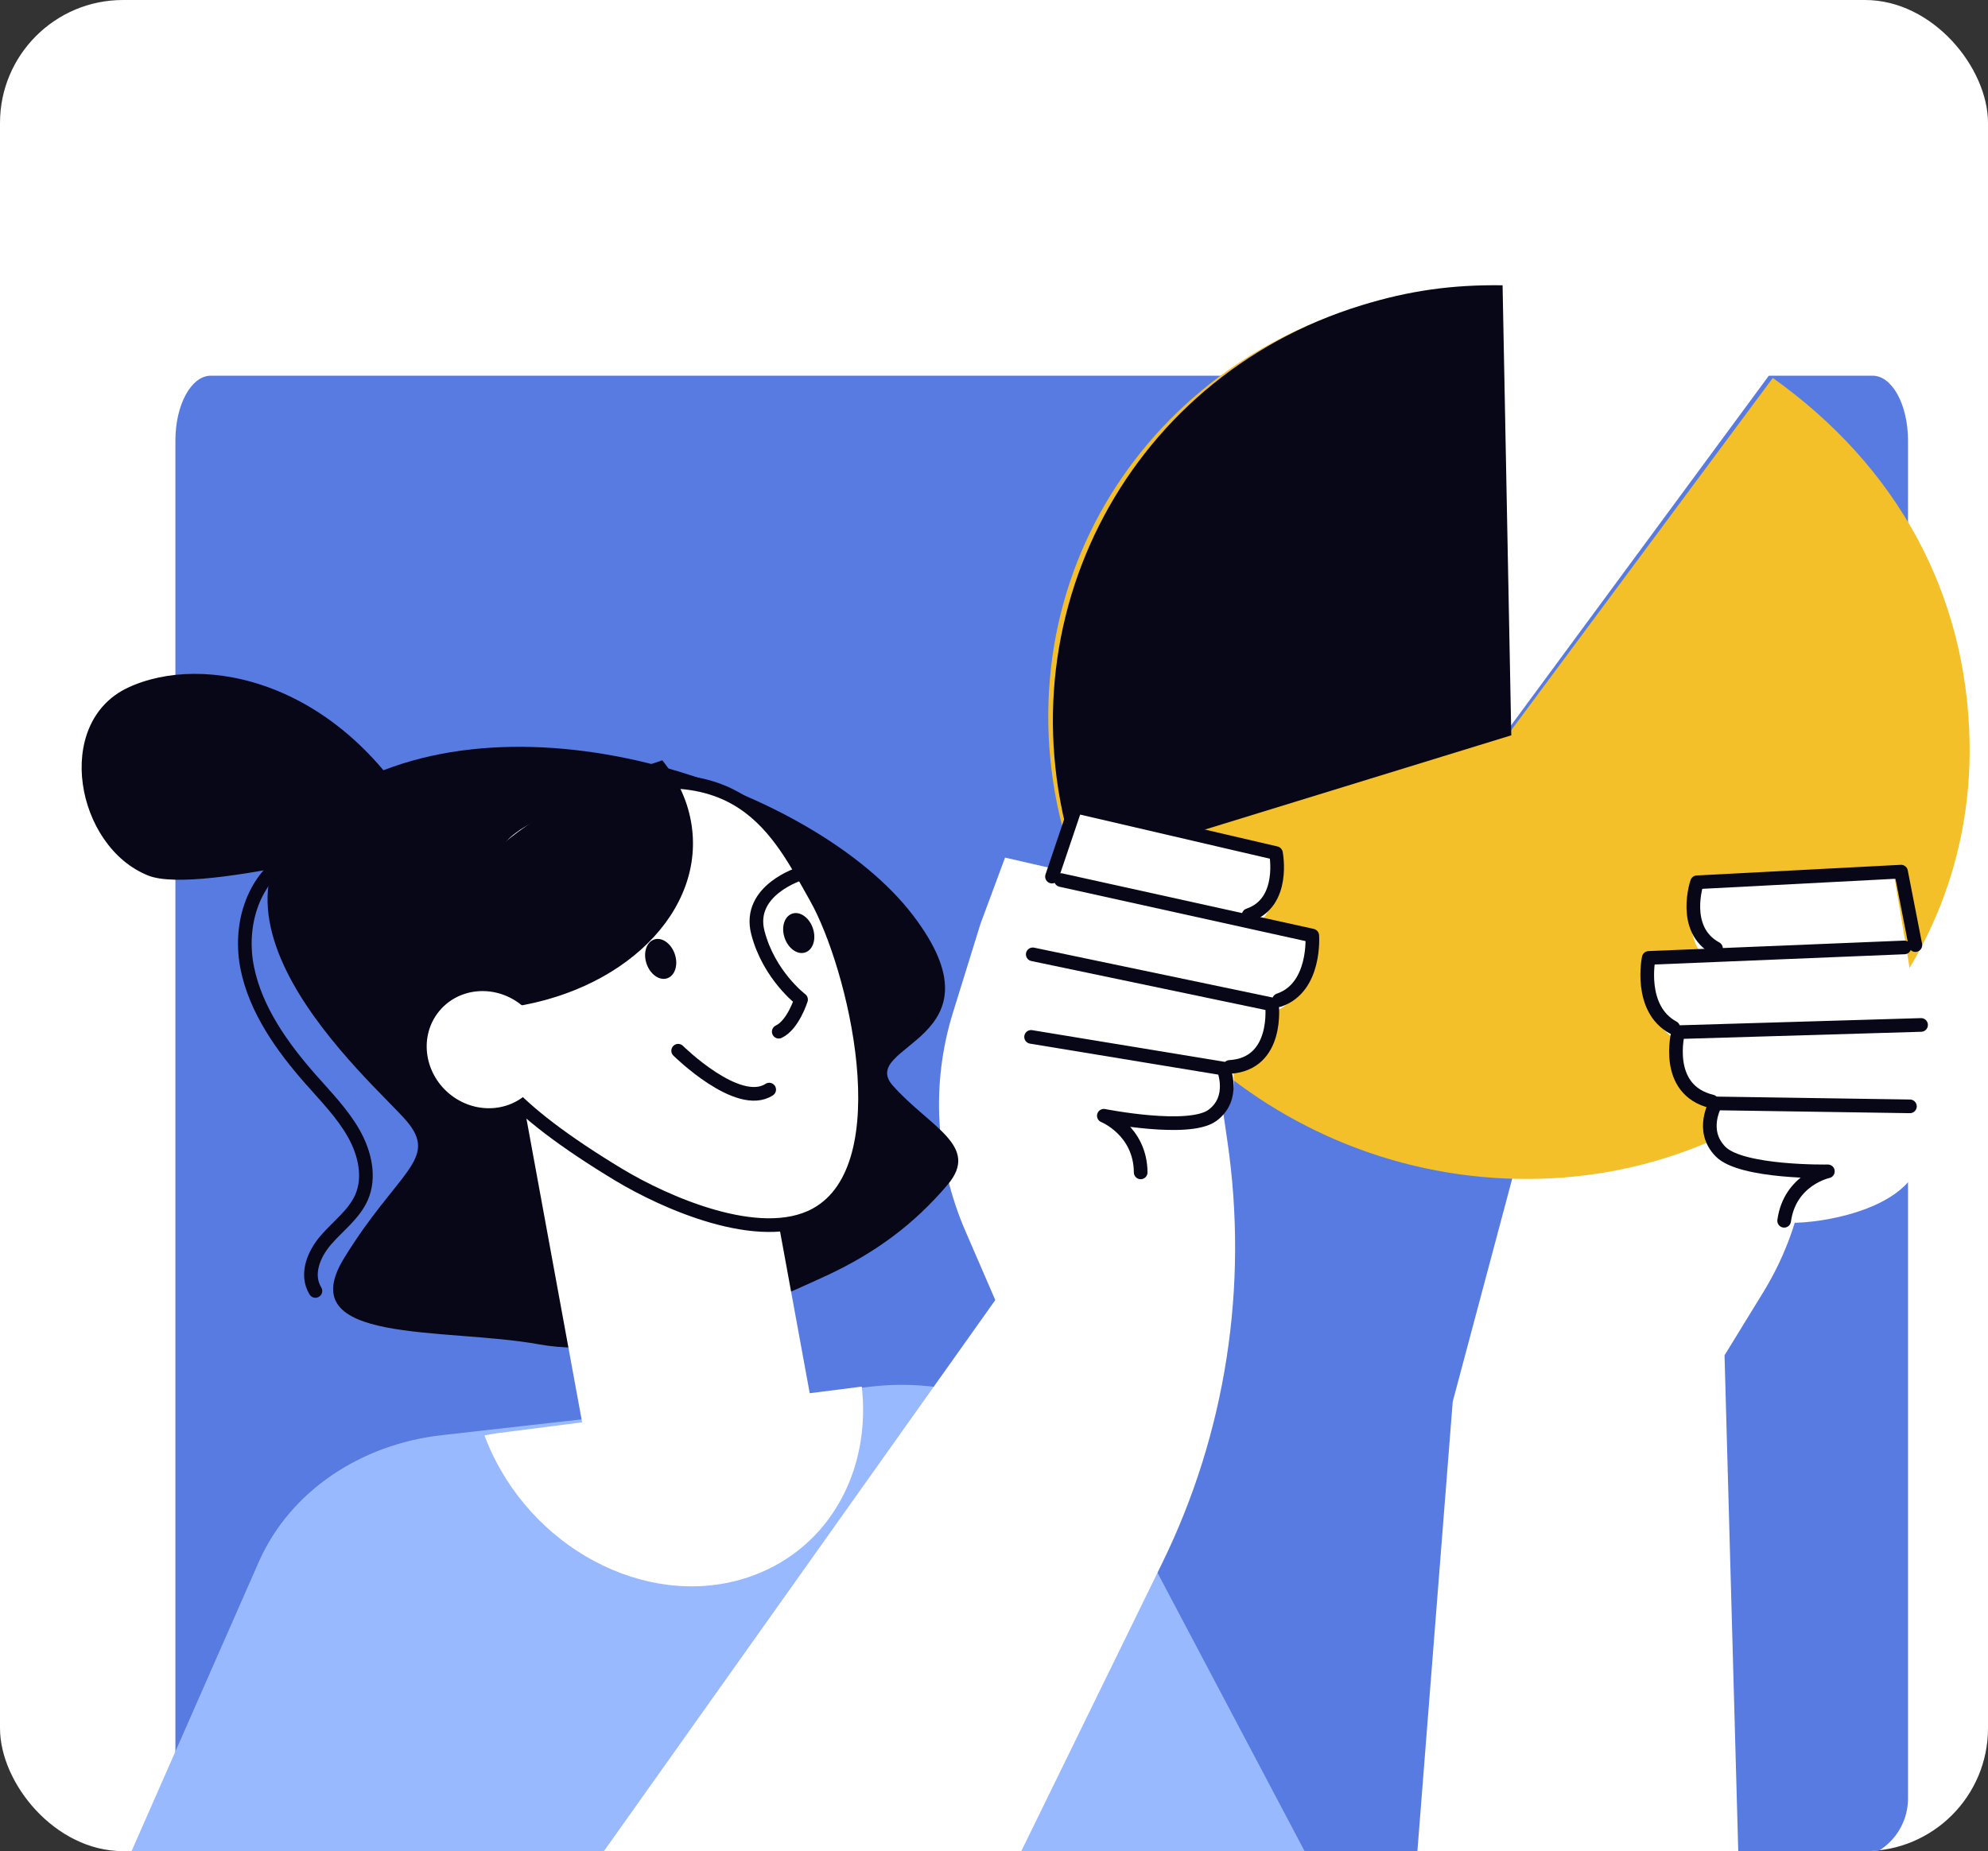 <svg width="291" height="271" viewBox="0 0 291 271" fill="none" xmlns="http://www.w3.org/2000/svg">
<rect x="0" y="0" width="291" height="271" fill="#333333" stroke="none"/>
<g clip-path="url(#clip0_4102_2663)">
<rect width="291" height="271" rx="18" fill="white"/>
<g clip-path="url(#clip1_4102_2663)">
<path d="M34.698 272.894C29.718 272.907 25.675 268.873 25.675 263.894V64.491C25.675 59.249 27.997 55 30.859 55H274.106C276.969 55 279.291 59.249 279.291 64.491V263.282C279.291 268.243 275.276 272.269 270.315 272.282L34.698 272.894Z" fill="#587BE1"/>
<path d="M19.112 271.33L38.001 228.385C42.526 218.393 52.639 211.464 64.682 210.101L127.64 202.978C142.823 201.26 157.88 208.711 164.714 221.321L199.628 287.395" fill="#99B9FF"/>
<path d="M206.029 289.393L212.645 205.202L231.309 135.235L259.438 133.881L261.755 144.119L264.09 157.802C265.959 168.726 263.837 179.837 258.095 189.189L252.434 198.413L255.072 293.742" fill="white"/>
<path d="M142.751 284.786L170.12 228.828C179.443 209.782 182.761 188.327 179.67 167.107L174.531 131.839L147.119 125.55L143.53 135.222L139.48 148.283C136.242 158.71 136.894 170.023 141.323 180.243L145.688 190.323L82.445 279.385" fill="white"/>
<path d="M221.094 106.316L259.856 53.728C247.594 44.958 234.793 40.69 219.848 40.413L221.094 106.316Z" fill="white"/>
<path d="M220.878 107.357L219.628 42.15C182.4 41.462 152.763 70.094 153.453 106.111C154.144 142.128 184.901 171.893 222.129 172.581C259.356 173.269 288.993 144.62 288.302 108.603C287.888 86.994 277.817 68.365 259.499 55.329L220.869 107.357L220.878 107.357Z" fill="#F3C02A"/>
<path d="M221.209 107.65L157.827 127.147C145.711 92.384 164.272 55.465 199.278 44.699C206.281 42.547 212.54 41.663 219.945 41.764L221.218 107.65L221.209 107.65Z" fill="#080717"/>
<path d="M120.858 186.798C110.569 191.57 92.695 199.311 78.872 196.802C65.05 194.294 42.554 196.9 50.371 184.178C58.189 171.456 64.282 169.72 59.514 164.11C54.746 158.499 23.137 131.846 49.613 115.939C76.082 100.031 119.541 115.541 133.608 133.952C147.675 152.355 125.326 152.89 130.709 158.95C136.093 165.003 143.539 167.741 138.71 173.436C133.881 179.131 128.241 183.384 120.857 186.806L120.858 186.798Z" fill="#080717"/>
<path d="M126.144 203.003C126.049 203.016 125.962 203.022 125.866 203.027L118.525 203.963L109.868 156.733L76.48 160.606L85.211 208.227L72.861 209.806C72.201 209.888 71.561 210.018 70.914 210.132C71.183 210.843 71.467 211.556 71.784 212.257C78.795 227.683 96.028 235.918 110.276 230.636C121.504 226.479 127.528 215.17 126.144 203.003Z" fill="white"/>
<path d="M62.307 121.909C62.307 121.909 29.348 131.228 21.705 128.181C11.102 123.966 7.759 105.86 18.696 100.687C29.64 95.514 50.123 99.365 62.307 121.909Z" fill="#080717"/>
<path d="M90.71 172.056C97.008 175.85 111.191 182.354 119.465 177.791C132.323 170.693 125.033 141.286 119.46 131.405C113.886 121.524 108.206 109.187 84.401 116.761C60.603 124.335 78.186 132.885 78.186 132.885C78.186 132.885 80.352 141.257 77.389 143.921C74.425 146.585 57.164 151.847 90.702 172.055L90.71 172.056Z" fill="white" stroke="#080717" stroke-width="2" stroke-linecap="round" stroke-linejoin="round"/>
<path d="M117.228 127.871C117.228 127.871 109.315 130.275 110.937 136.533C112.558 142.791 117.257 146.334 117.257 146.334C117.257 146.334 116.086 150.061 113.992 151.036" stroke="#080717" stroke-width="2" stroke-linecap="round" stroke-linejoin="round"/>
<path d="M112.592 159.514C108.027 162.486 99.268 153.822 99.268 153.822" stroke="#080717" stroke-width="2" stroke-linecap="round" stroke-linejoin="round"/>
<path d="M98.868 139.983C98.46 138.382 97.159 137.259 95.972 137.482C94.785 137.705 94.143 139.176 94.551 140.776C94.958 142.377 96.259 143.5 97.446 143.277C98.633 143.054 99.275 141.584 98.868 139.983Z" fill="#080717"/>
<path d="M119.077 136.197C118.67 134.596 117.369 133.473 116.181 133.696C114.994 133.919 114.353 135.389 114.76 136.99C115.167 138.591 116.468 139.714 117.655 139.491C118.842 139.268 119.484 137.798 119.077 136.197Z" fill="#080717"/>
<path d="M62.925 146.004C63.022 146.529 63.142 147.041 63.286 147.556C66.592 147.971 70.044 148.012 73.553 147.603C91.184 145.555 103.535 133.303 101.14 120.224C100.545 116.953 99.08 113.943 96.943 111.305C74.686 118.597 60.404 132.24 62.925 146.004Z" fill="#080717"/>
<path d="M66.076 160.362C62.193 157.403 61.295 152.006 64.069 148.308C66.843 144.611 72.239 144.011 76.122 146.97C80.005 149.929 80.903 155.326 78.129 159.023C75.355 162.721 69.959 163.32 66.076 160.362Z" fill="white"/>
<path d="M42.093 125.696C36.828 129.003 34.971 135.723 36.204 141.751C37.428 147.778 41.229 153.198 45.481 158.017C47.73 160.569 50.148 163.038 51.788 165.946C53.427 168.854 54.2 172.351 52.929 175.27C51.855 177.745 49.501 179.461 47.716 181.523C45.93 183.585 44.688 186.567 46.168 188.988" stroke="#080717" stroke-width="2" stroke-linecap="round" stroke-linejoin="round"/>
<path d="M148.753 158.652C148.289 150.032 154.446 130.084 154.702 129.243L157.728 119.42C157.916 118.8 158.539 118.447 159.167 118.61L185.436 125.317C185.926 125.444 186.312 125.858 186.411 126.375C186.843 128.619 186.793 132.767 184.318 135.145L190.423 136.632C190.975 136.765 191.387 137.264 191.435 137.845C191.46 138.18 192 146.103 186.392 148.154C186.421 149.755 186.221 152.731 184.534 154.853C183.542 156.105 182.186 156.84 180.534 157.093C180.799 159.019 180.487 161.561 178.305 163.267C176.172 164.932 167.893 164.303 164.186 163.811C165.193 165.22 167.517 169.051 167.287 171.638C167.223 172.39 149.264 168.118 148.761 158.653L148.753 158.652Z" fill="white"/>
<path d="M155.294 128.839L192.088 136.966C192.088 136.966 192.655 144.577 187.216 146.416" stroke="#080717" stroke-width="2" stroke-linecap="round" stroke-linejoin="round"/>
<path d="M182.774 133.972C188.214 132.13 186.774 124.892 186.774 124.892L157.456 118.073L153.988 128.329" stroke="#080717" stroke-width="2" stroke-linecap="round" stroke-linejoin="round"/>
<path d="M151.174 139.713L186.184 147.035C186.184 147.035 187.271 155.766 179.997 156.195" stroke="#080717" stroke-width="2" stroke-linecap="round" stroke-linejoin="round"/>
<path d="M150.93 151.799L179.089 156.434C179.089 156.434 180.905 160.759 177.471 163.287C174.029 165.814 161.579 163.343 161.579 163.343C161.579 163.343 166.922 165.486 166.972 171.633" stroke="#080717" stroke-width="2" stroke-linecap="round" stroke-linejoin="round"/>
<path d="M281.213 169.282C282.779 160.844 279.254 140.028 279.108 139.151L277.378 128.901C277.272 128.255 276.702 127.794 276.06 127.843L249.233 129.785C248.732 129.824 248.297 130.164 248.133 130.657C247.418 132.798 246.935 136.908 249.076 139.699L242.851 140.08C242.288 140.113 241.817 140.533 241.694 141.098C241.627 141.426 240.076 149.161 245.356 152.188C245.122 153.766 244.937 156.743 246.333 159.142C247.153 160.557 248.399 161.525 249.999 162.071C249.49 163.927 249.472 166.495 251.41 168.571C253.305 170.598 261.569 171.453 265.296 171.628C264.12 172.841 261.331 176.214 261.226 178.811C261.193 179.566 279.494 178.548 281.206 169.282L281.213 169.282Z" fill="white"/>
<path d="M278.762 138.698L241.337 140.234C241.337 140.234 239.789 147.657 244.926 150.435" stroke="#080717" stroke-width="2" stroke-linecap="round" stroke-linejoin="round"/>
<path d="M251.184 138.844C246.045 136.061 248.407 129.161 248.407 129.161L278.272 127.604L280.37 138.355" stroke="#080717" stroke-width="2" stroke-linecap="round" stroke-linejoin="round"/>
<path d="M281.203 150.048L245.645 151.104C245.645 151.104 243.437 159.541 250.571 161.25" stroke="#080717" stroke-width="2" stroke-linecap="round" stroke-linejoin="round"/>
<path d="M279.572 161.965L251.14 161.536C251.14 161.536 248.789 165.488 251.858 168.598C254.935 171.709 267.56 171.481 267.56 171.481C267.56 171.481 262.002 172.649 261.161 178.717" stroke="#080717" stroke-width="2" stroke-linecap="round" stroke-linejoin="round"/>
</g>
</g>
<defs>
<clipPath id="clip0_4102_2663">
<rect width="291" height="271" rx="18" fill="white"/>
</clipPath>
<clipPath id="clip1_4102_2663">
<rect width="291" height="271" fill="white" transform="matrix(-1 0 0 1 291 0)"/>
</clipPath>
</defs>
</svg>
